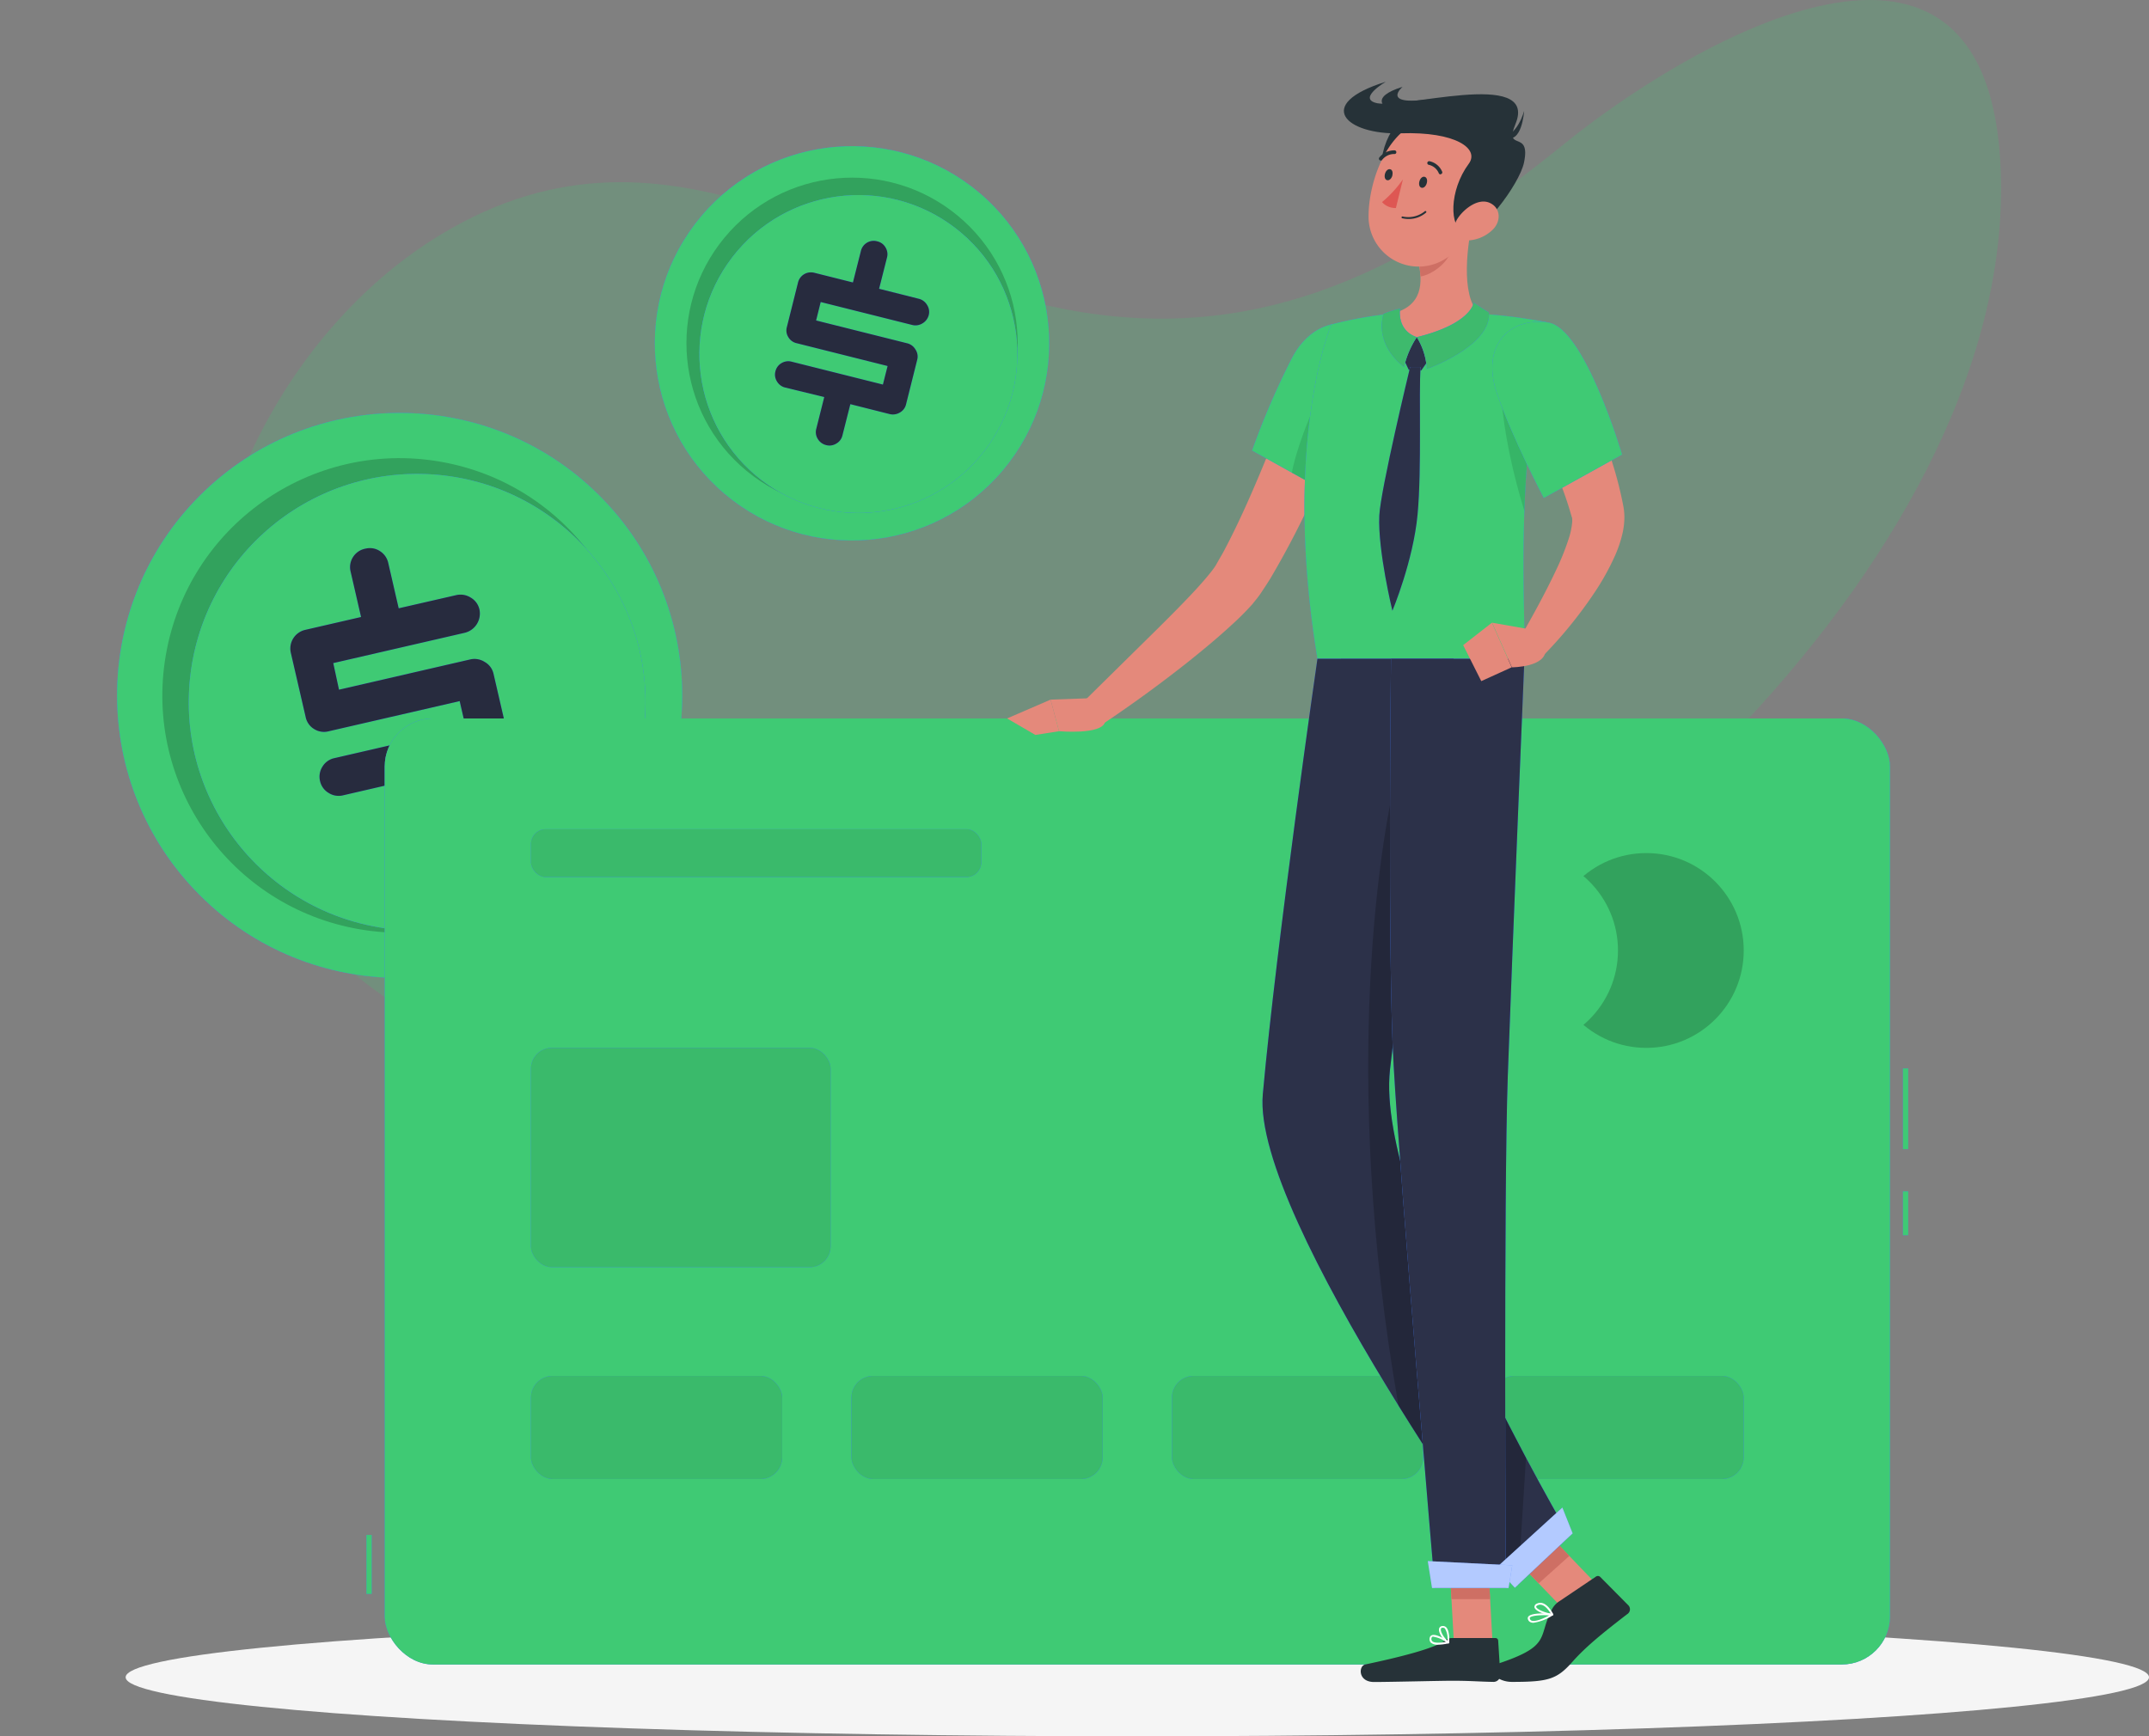 <svg xmlns="http://www.w3.org/2000/svg" width="671.859" height="542.958" viewBox="0 0 671.859 542.958">
  <rect x="0" y="0" width="671.859" height="542.958" fill="#808080" stroke="none"/>
  <g id="Credit_card-rafiki_1_" data-name="Credit card-rafiki (1)" transform="translate(-32.031 -94.719)">
    <g id="background-simple--inject-36" transform="translate(95.905 94.719)">
      <path id="Caminho_1732" data-name="Caminho 1732" d="M632.631,144.328c7.814,121.612-138.985,252.849-244.807,287.106C285.853,464.5,81.942,452.184,71.518,308.876,67.6,255.043,98.712,196.317,144.812,168.259c74.126-45.072,132.232,15.073,205.3,24.747,58.057,7.683,103.016-18.205,146.571-53.555C532.96,110.038,626.759,53.09,632.631,144.328Z" transform="translate(-71.187 -94.719)" fill="#3fca74" opacity="0.21"/>
    </g>
    <g id="Shadow--inject-36" transform="translate(71.31 600.745)">
      <ellipse id="Elipse_186" data-name="Elipse 186" cx="316.29" cy="18.466" rx="316.29" ry="18.466" transform="translate(0)" fill="#f5f5f5"/>
    </g>
    <g id="Coins--inject-36" transform="translate(32.032 115.224)">
      <circle id="Elipse_187" data-name="Elipse 187" cx="88.35" cy="88.35" r="88.35" transform="translate(0 196.961) rotate(-45)" fill="#407bff"/>
      <circle id="Elipse_188" data-name="Elipse 188" cx="88.35" cy="88.35" r="88.35" transform="translate(0 196.961) rotate(-45)" fill="#3fca74"/>
      <circle id="Elipse_189" data-name="Elipse 189" cx="74.191" cy="74.191" r="74.191" transform="translate(39.343 257.622) rotate(-80.32)" opacity="0.2"/>
      <circle id="Elipse_190" data-name="Elipse 190" cx="71.396" cy="71.396" r="71.396" transform="translate(54.203 265.317) rotate(-85.996)" fill="#407bff"/>
      <circle id="Elipse_191" data-name="Elipse 191" cx="71.396" cy="71.396" r="71.396" transform="translate(54.203 265.317) rotate(-85.996)" fill="#3fca74"/>
      <path id="Caminho_1734" data-name="Caminho 1734" d="M151.189,239.055l4.649,20.146a5.726,5.726,0,0,1-.75,4.551,5.987,5.987,0,0,1-3.8,2.692l-17.716,4.094,3.263,14.176a5.661,5.661,0,0,1-.783,4.519,5.726,5.726,0,0,1-3.8,2.577,6,6,0,0,1-4.617-.718,5.677,5.677,0,0,1-2.675-3.719L121.7,273.034,104.126,277.1a5.775,5.775,0,0,1-4.47-.75,5.71,5.71,0,0,1-2.692-3.719,5.807,5.807,0,0,1,.75-4.5,5.71,5.71,0,0,1,3.719-2.659l41.108-9.478-1.925-8.368-40.994,9.445a5.791,5.791,0,0,1-4.5-.7,5.709,5.709,0,0,1-2.659-3.768L87.83,232.529a5.97,5.97,0,0,1,4.47-7.161l17.487-4.029-3.263-14.192a5.791,5.791,0,0,1,.685-4.453,5.856,5.856,0,0,1,3.98-2.741,5.726,5.726,0,0,1,4.453.75,5.824,5.824,0,0,1,2.643,3.736l3.263,14.176,17.944-4.111a5.922,5.922,0,0,1,4.584.767,5.677,5.677,0,0,1,2.708,3.67,6.183,6.183,0,0,1-4.584,7.324l-41.108,9.478,1.794,8.319,40.962-9.445a5.922,5.922,0,0,1,4.584.767,5.628,5.628,0,0,1,2.757,3.67Z" transform="translate(3.095 -48.894)" fill="#407bff"/>
      <g id="Grupo_926" data-name="Grupo 926" transform="translate(90.771 150.896)">
        <path id="Caminho_1735" data-name="Caminho 1735" d="M151.189,239.055l4.649,20.146a5.726,5.726,0,0,1-.75,4.551,5.987,5.987,0,0,1-3.8,2.692l-17.716,4.094,3.263,14.176a5.661,5.661,0,0,1-.783,4.519,5.726,5.726,0,0,1-3.8,2.577,6,6,0,0,1-4.617-.718,5.677,5.677,0,0,1-2.675-3.719L121.7,273.034,104.126,277.1a5.775,5.775,0,0,1-4.47-.75,5.71,5.71,0,0,1-2.692-3.719,5.807,5.807,0,0,1,.75-4.5,5.71,5.71,0,0,1,3.719-2.659l41.108-9.478-1.925-8.368-40.994,9.445a5.791,5.791,0,0,1-4.5-.7,5.709,5.709,0,0,1-2.659-3.768L87.83,232.529a5.97,5.97,0,0,1,4.47-7.161l17.487-4.029-3.263-14.192a5.791,5.791,0,0,1,.685-4.453,5.856,5.856,0,0,1,3.98-2.741,5.726,5.726,0,0,1,4.453.75,5.824,5.824,0,0,1,2.643,3.736l3.263,14.176,17.944-4.111a5.922,5.922,0,0,1,4.584.767,5.677,5.677,0,0,1,2.708,3.67,6.183,6.183,0,0,1-4.584,7.324l-41.108,9.478,1.794,8.319,40.962-9.445a5.922,5.922,0,0,1,4.584.767,5.628,5.628,0,0,1,2.757,3.67Z" transform="translate(-87.675 -199.791)" fill="#272b3e"/>
      </g>
      <circle id="Elipse_192" data-name="Elipse 192" cx="61.663" cy="61.663" r="61.663" transform="matrix(0.645, -0.764, 0.764, 0.645, 179.485, 94.196)" fill="#407bff"/>
      <circle id="Elipse_193" data-name="Elipse 193" cx="61.663" cy="61.663" r="61.663" transform="matrix(0.645, -0.764, 0.764, 0.645, 179.485, 94.196)" fill="#3fca74"/>
      <circle id="Elipse_194" data-name="Elipse 194" cx="51.777" cy="51.777" r="51.777" transform="matrix(0.637, -0.771, 0.771, 0.637, 193.489, 93.767)" opacity="0.2"/>
      <circle id="Elipse_195" data-name="Elipse 195" cx="49.705" cy="49.705" r="49.705" transform="translate(198.689 99.511) rotate(-52.61)" fill="#407bff"/>
      <circle id="Elipse_196" data-name="Elipse 196" cx="49.705" cy="49.705" r="49.705" transform="translate(198.689 99.511) rotate(-52.61)" fill="#3fca74"/>
      <path id="Caminho_1736" data-name="Caminho 1736" d="M225.03,178.033l-3.507,14a3.932,3.932,0,0,1-1.925,2.528,4.209,4.209,0,0,1-3.263.473l-12.218-3.083-2.48,9.788a3.948,3.948,0,0,1-1.925,2.545,4.013,4.013,0,0,1-3.132.473,4.193,4.193,0,0,1-2.626-1.909,4.013,4.013,0,0,1-.489-3.165l2.5-9.951-12.235-2.985a4.029,4.029,0,0,1-2.545-1.892,3.964,3.964,0,0,1-.489-3.148,4.013,4.013,0,0,1,1.892-2.577,4.062,4.062,0,0,1,3.165-.457L214.3,185.83l1.468-5.807L187.3,172.878A3.964,3.964,0,0,1,184.737,171a3.9,3.9,0,0,1-.457-3.165l3.491-13.948a4.143,4.143,0,0,1,5.057-3.018l12.1,3.034,2.48-9.788a4.095,4.095,0,0,1,5.187-3.05,3.9,3.9,0,0,1,2.512,1.876,4.029,4.029,0,0,1,.473,3.148l-2.48,9.788L225.5,159a4.127,4.127,0,0,1,2.61,1.941,3.98,3.98,0,0,1,.522,3.132,4.209,4.209,0,0,1-1.958,2.61,4.16,4.16,0,0,1-3.263.489l-28.564-7.161-1.436,5.775,28.45,7.129a4.127,4.127,0,0,1,2.61,1.941,3.9,3.9,0,0,1,.555,3.181Z" transform="translate(61.731 -86.076)" fill="#407bff"/>
      <g id="Grupo_927" data-name="Grupo 927" transform="translate(242.29 54.817)">
        <path id="Caminho_1737" data-name="Caminho 1737" d="M225.03,178.033l-3.507,14a3.932,3.932,0,0,1-1.925,2.528,4.209,4.209,0,0,1-3.263.473l-12.218-3.083-2.48,9.788a3.948,3.948,0,0,1-1.925,2.545,4.013,4.013,0,0,1-3.132.473,4.193,4.193,0,0,1-2.626-1.909,4.013,4.013,0,0,1-.489-3.165l2.5-9.951-12.235-2.985a4.029,4.029,0,0,1-2.545-1.892,3.964,3.964,0,0,1-.489-3.148,4.013,4.013,0,0,1,1.892-2.577,4.062,4.062,0,0,1,3.165-.457L214.3,185.83l1.468-5.807L187.3,172.878A3.964,3.964,0,0,1,184.737,171a3.9,3.9,0,0,1-.457-3.165l3.491-13.948a4.143,4.143,0,0,1,5.057-3.018l12.1,3.034,2.48-9.788a4.095,4.095,0,0,1,5.187-3.05,3.9,3.9,0,0,1,2.512,1.876,4.029,4.029,0,0,1,.473,3.148l-2.48,9.788L225.5,159a4.127,4.127,0,0,1,2.61,1.941,3.98,3.98,0,0,1,.522,3.132,4.209,4.209,0,0,1-1.958,2.61,4.16,4.16,0,0,1-3.263.489l-28.564-7.161-1.436,5.775,28.45,7.129a4.127,4.127,0,0,1,2.61,1.941,3.9,3.9,0,0,1,.555,3.181Z" transform="translate(-180.559 -140.892)" fill="#272b3e"/>
      </g>
    </g>
    <g id="credit-card--inject-36" transform="translate(146.594 319.381)">
      <rect id="Retângulo_737" data-name="Retângulo 737" width="1.631" height="18.417" transform="translate(0 255.345)" fill="#407bff"/>
      <rect id="Retângulo_738" data-name="Retângulo 738" width="1.631" height="18.417" transform="translate(0 255.345)" fill="#3fca74"/>
      <rect id="Retângulo_739" data-name="Retângulo 739" width="1.631" height="25.236" transform="translate(480.381 109.443)" fill="#407bff"/>
      <rect id="Retângulo_740" data-name="Retângulo 740" width="1.631" height="13.686" transform="translate(480.381 147.909)" fill="#407bff"/>
      <rect id="Retângulo_741" data-name="Retângulo 741" width="1.631" height="25.236" transform="translate(480.381 109.443)" fill="#3fca74"/>
      <rect id="Retângulo_742" data-name="Retângulo 742" width="1.631" height="13.686" transform="translate(480.381 147.909)" fill="#3fca74"/>
      <rect id="Retângulo_743" data-name="Retângulo 743" width="470.609" height="295.833" rx="15.05" transform="translate(5.709)" fill="#407bff"/>
      <rect id="Retângulo_744" data-name="Retângulo 744" width="470.609" height="295.833" rx="15.05" transform="translate(5.709)" fill="#3fca74"/>
      <circle id="Elipse_197" data-name="Elipse 197" cx="30.456" cy="30.456" r="30.456" transform="translate(369.682 42.103)" opacity="0.2"/>
      <circle id="Elipse_198" data-name="Elipse 198" cx="30.456" cy="30.456" r="30.456" transform="translate(330.368 42.103)" fill="#3fca74"/>
      <rect id="Retângulo_745" data-name="Retângulo 745" width="93.685" height="68.563" rx="6.48" transform="translate(51.434 103.016)" fill="#407bff"/>
      <rect id="Retângulo_746" data-name="Retângulo 746" width="93.685" height="68.563" rx="6.48" transform="translate(51.434 103.016)" fill="#3aba6b"/>
      <rect id="Retângulo_747" data-name="Retângulo 747" width="140.796" height="14.959" rx="4.59" transform="translate(51.434 34.632)" fill="#407bff"/>
      <rect id="Retângulo_748" data-name="Retângulo 748" width="140.796" height="14.959" rx="4.59" transform="translate(51.434 34.632)" fill="#3aba6b"/>
      <rect id="Retângulo_749" data-name="Retângulo 749" width="78.546" height="32.218" rx="6.73" transform="translate(51.434 205.607)" fill="#407bff"/>
      <rect id="Retângulo_750" data-name="Retângulo 750" width="78.546" height="32.218" rx="6.73" transform="translate(51.434 205.607)" fill="#3aba6b"/>
      <rect id="Retângulo_751" data-name="Retângulo 751" width="78.546" height="32.218" rx="6.73" transform="translate(151.628 205.607)" fill="#407bff"/>
      <rect id="Retângulo_752" data-name="Retângulo 752" width="78.546" height="32.218" rx="6.73" transform="translate(151.628 205.607)" fill="#3aba6b"/>
      <rect id="Retângulo_753" data-name="Retângulo 753" width="78.546" height="32.218" rx="6.73" transform="translate(251.838 205.607)" fill="#407bff"/>
      <rect id="Retângulo_754" data-name="Retângulo 754" width="78.546" height="32.218" rx="6.73" transform="translate(251.838 205.607)" fill="#3aba6b"/>
      <rect id="Retângulo_755" data-name="Retângulo 755" width="78.546" height="32.218" rx="6.73" transform="translate(352.031 205.607)" fill="#407bff"/>
      <rect id="Retângulo_756" data-name="Retângulo 756" width="78.546" height="32.218" rx="6.73" transform="translate(352.031 205.607)" fill="#3aba6b"/>
    </g>
    <g id="Character--inject-36" transform="translate(346.883 120.283)">
      <path id="Caminho_1738" data-name="Caminho 1738" d="M326.818,169.232c-3.866,10.913-8.156,21.468-12.708,32.022a275.134,275.134,0,0,1-15.823,31.223q-1.2,1.933-2.5,3.866l-.636.962-.865,1.191c-.587.75-1.142,1.4-1.631,2.039a85.132,85.132,0,0,1-6.525,6.525c-4.356,4.029-8.793,7.683-13.279,11.288-9,7.145-18.205,13.833-27.732,20.179l-5.693-7.063,23.98-23.637c3.964-3.931,7.9-7.9,11.566-11.859,1.811-1.974,3.573-4,5.024-5.856.359-.457.669-.914.946-1.305l.343-.555.473-.848c.636-1.126,1.305-2.219,1.925-3.377,4.992-9.38,9.4-19.575,13.638-29.918s8.32-20.766,12.235-31.109Z" transform="translate(-215.956 -77.178)" fill="#e4897b"/>
      <path id="Caminho_1739" data-name="Caminho 1739" d="M310.841,165.327c3.7,10.832-18.058,42.691-18.058,42.691L272,196.452a243.06,243.06,0,0,1,12.528-29.037C291.8,153.647,306.779,153.435,310.841,165.327Z" transform="translate(-195.395 -81.137)" fill="#407bff"/>
      <path id="Caminho_1740" data-name="Caminho 1740" d="M310.841,165.327c3.7,10.832-18.058,42.691-18.058,42.691L272,196.452a243.06,243.06,0,0,1,12.528-29.037C291.8,153.647,306.779,153.435,310.841,165.327Z" transform="translate(-195.395 -81.137)" fill="#3fca74"/>
      <path id="Caminho_1741" data-name="Caminho 1741" d="M306.328,163.163c-4.665-2.235-10.032-.359-15.693,8.581s-10.473,23.866-10.995,28.123l8.336,4.617S308.057,175.055,306.328,163.163Z" transform="translate(-190.572 -77.618)" fill="#24884a" opacity="0.31"/>
      <path id="Caminho_1742" data-name="Caminho 1742" d="M290.428,158.372S274.9,194.9,286.089,262.9h64.68c.8-9.935-3.768-58.367,7.439-105.153a165.148,165.148,0,0,0-21.566-2.741,241.275,241.275,0,0,0-27.487,0,124.7,124.7,0,0,0-18.727,3.36Z" transform="translate(-189.06 -82.468)" fill="#407bff"/>
      <path id="Caminho_1743" data-name="Caminho 1743" d="M290.428,158.372S274.9,194.9,286.089,262.9h64.68c.8-9.935-3.768-58.367,7.439-105.153a165.148,165.148,0,0,0-21.566-2.741,241.275,241.275,0,0,0-27.487,0,124.7,124.7,0,0,0-18.727,3.36Z" transform="translate(-189.06 -82.468)" fill="#3fca74"/>
      <path id="Caminho_1744" data-name="Caminho 1744" d="M348.98,405.984l-9.576,8.581-18.254-19,9.592-8.581Z" transform="translate(-164.367 64.217)" fill="#e4897b"/>
      <path id="Caminho_1745" data-name="Caminho 1745" d="M323.364,420.4H311.276L309.71,392.41H321.8Z" transform="translate(-171.589 67.645)" fill="#e4897b"/>
      <path id="Caminho_1746" data-name="Caminho 1746" d="M321.16,395.561l9.4,9.8,9.592-8.6-9.4-9.788Z" transform="translate(-164.361 64.217)" fill="#ce6f64"/>
      <path id="Caminho_1747" data-name="Caminho 1747" d="M321.8,392.41H309.71l.816,14.437h12.088Z" transform="translate(-171.589 67.645)" fill="#ce6f64"/>
      <path id="Caminho_1748" data-name="Caminho 1748" d="M291.171,221.019s-12.74,88.187-17.079,136.18c-3.491,38.515,79.786,153.341,79.786,153.341l16.1-15.155s-60.814-102.95-56.132-145.821c4.535-41.516,19.9-128.594,19.9-128.594Z" transform="translate(-194.142 -40.583)" fill="#407bff"/>
      <path id="Caminho_1749" data-name="Caminho 1749" d="M291.171,221.019s-12.74,88.187-17.079,136.18c-3.491,38.515,79.786,153.341,79.786,153.341l16.1-15.155s-60.814-102.95-56.132-145.821c4.535-41.516,19.9-128.594,19.9-128.594Z" transform="translate(-194.142 -40.583)" fill="#2c3149"/>
      <path id="Caminho_1750" data-name="Caminho 1750" d="M301.052,337.076c2.333-21.386,7.553-54.893,12.039-82.331-2.349-4.6-8.939-13.915-8.939-13.915-5.905,20.407-18.743,97.339-.424,201.235,19.086,30.766,37.356,55.986,37.356,55.986l2.5-39.673C325.946,425.2,297.806,366.716,301.052,337.076Z" transform="translate(-181.349 -28.045)" opacity="0.2"/>
      <path id="Caminho_1751" data-name="Caminho 1751" d="M298.748,221s-1.142,92.412.816,127.044c2.137,37.911,12.9,163.536,12.9,163.536H334.62s-.669-122.558.636-160.078c1.452-40.782,5.2-130.5,5.2-130.5Z" transform="translate(-178.718 -40.564)" fill="#407bff"/>
      <path id="Caminho_1752" data-name="Caminho 1752" d="M298.748,221s-1.142,92.412.816,127.044c2.137,37.911,12.9,163.536,12.9,163.536H334.62s-.669-122.558.636-160.078c1.452-40.782,5.2-130.5,5.2-130.5Z" transform="translate(-178.718 -40.564)" fill="#2c3149"/>
      <path id="Caminho_1753" data-name="Caminho 1753" d="M321.3,408.72h13.589a.864.864,0,0,1,.9.816l.669,10.75a2.137,2.137,0,0,1-2.121,2.153c-4.731-.082-7-.359-12.969-.359-3.67,0-19.3.391-24.371.391s-4.894-5.024-2.789-5.481c9.641-2.039,21.6-4.894,25.024-7.537a3.409,3.409,0,0,1,2.072-.734Z" transform="translate(-182.252 77.941)" fill="#263238"/>
      <path id="Caminho_1754" data-name="Caminho 1754" d="M338.985,404.907l11.647-7.846a1.077,1.077,0,0,1,1.338,0l8.907,8.988a1.794,1.794,0,0,1-.424,2.724c-7.439,5.726-12.806,10.049-17.047,14.812-4.894,5.563-7.537,6.362-18.956,6.362-5.285,0-8.271-4.453-6.117-5.139,19.021-6.019,13.931-8.646,18.564-17.471a6.526,6.526,0,0,1,2.088-2.431Z" transform="translate(-166.591 70.433)" fill="#263238"/>
      <path id="Caminho_1755" data-name="Caminho 1755" d="M245.99,228.56l-12.61.44,2.643,9.886s13.181,1.174,14.355-2.806Z" transform="translate(-219.775 -35.791)" fill="#e4897b"/>
      <path id="Caminho_1756" data-name="Caminho 1756" d="M225.04,234.719l8.842,5.155,7.406-1.158-2.643-9.886Z" transform="translate(-225.04 -35.621)" fill="#e4897b"/>
      <path id="Caminho_1757" data-name="Caminho 1757" d="M320.031,166.379c-1.338,7.7.44,26.1,7.047,47.405a311.043,311.043,0,0,1,6.346-54.306v-.1C329.182,158.957,321.319,159.152,320.031,166.379Z" transform="translate(-165.336 -79.546)" fill="#24884a" opacity="0.31"/>
      <path id="Caminho_1758" data-name="Caminho 1758" d="M325.493,135.88c-2.039,8.842-4.339,25.057,1.631,30.994,0,0-2.577,7.324-19.021,7.324-18.075,0-8.466-7.324-8.466-7.324,9.951-2.349,9.951-9.674,8.466-16.541Z" transform="translate(-179.558 -94.299)" fill="#e4897b"/>
      <path id="Caminho_1759" data-name="Caminho 1759" d="M305.454,159.35l-4.894,5.2,2.4,5.024,3.9.179,3.328-4.8Z" transform="translate(-177.365 -79.482)" fill="#407bff"/>
      <path id="Caminho_1760" data-name="Caminho 1760" d="M314.143,139.49l-10.293,8.515a28.3,28.3,0,0,1,.685,4.894c3.785-.538,9.1-4.682,9.641-8.629a12.855,12.855,0,0,0-.033-4.78Z" transform="translate(-175.288 -92.02)" fill="#ce6f64"/>
      <path id="Caminho_1761" data-name="Caminho 1761" d="M304.248,117.637c-6.183,2.1-11.125,18.5-3.915,22.838S315.993,113.641,304.248,117.637Z" transform="translate(-179.764 -106.039)" fill="#263238"/>
      <path id="Caminho_1762" data-name="Caminho 1762" d="M331.109,138.31c-3.687,11.419-5.253,18.319-12.691,23a15.644,15.644,0,0,1-24.094-13.67c.147-10.979,6.15-27.879,18.792-30a15.84,15.84,0,0,1,17.993,20.668Z" transform="translate(-181.308 -105.994)" fill="#e4897b"/>
      <path id="Caminho_1763" data-name="Caminho 1763" d="M343.227,123.62c-3.687,8.907,4.894,1.468,2.675,12.039-1.436,6.884-13.866,23.376-18.662,21.876s-4.747-13.2,1.37-21.468c3.524-4.747-4.095-10.13-21.207-9.559s-27.454-9.054-4.714-16.117c0,0-8.385,4.894-3.409,6.525C306.327,119.542,350.617,105.773,343.227,123.62Z" transform="translate(-184.291 -110.39)" fill="#263238"/>
      <path id="Caminho_1764" data-name="Caminho 1764" d="M320.472,124.156c-.179,0,3.833-1,5.97-8.156C326.443,116.114,325.741,126.669,320.472,124.156Z" transform="translate(-164.799 -106.848)" fill="#263238"/>
      <path id="Caminho_1765" data-name="Caminho 1765" d="M303.365,111.36c-10.522,3.263-6.166,6.933-1.811,7.846l9.983-3.915C296.367,117.3,303.365,111.36,303.365,111.36Z" transform="translate(-179.713 -109.778)" fill="#263238"/>
      <path id="Caminho_1766" data-name="Caminho 1766" d="M322.769,142.156a11.941,11.941,0,0,1-8.156,3.377c-4.029,0-4.894-3.817-2.724-7.015,1.925-2.871,6.329-6.329,9.886-4.78S325.444,139.53,322.769,142.156Z" transform="translate(-170.945 -95.893)" fill="#e4897b"/>
      <path id="Caminho_1767" data-name="Caminho 1767" d="M306.412,130.579c-.245.946-.946,1.631-1.631,1.468s-.93-1.028-.685-1.974.946-1.631,1.631-1.452S306.657,129.632,306.412,130.579Z" transform="translate(-175.192 -98.899)" fill="#263238"/>
      <path id="Caminho_1768" data-name="Caminho 1768" d="M299.812,129.127c-.245.946-.946,1.631-1.631,1.468s-.93-1.011-.685-1.958.93-1.631,1.631-1.468S300.008,128.181,299.812,129.127Z" transform="translate(-179.358 -99.813)" fill="#263238"/>
      <path id="Caminho_1769" data-name="Caminho 1769" d="M303.425,129.11a36.819,36.819,0,0,1-6.525,7.1,5.579,5.579,0,0,0,4.339,1.843Z" transform="translate(-179.676 -98.572)" fill="#de5753"/>
      <path id="Caminho_1770" data-name="Caminho 1770" d="M302.861,137.666a9.023,9.023,0,0,1-2.007-.228.285.285,0,0,1,.13-.555,8.156,8.156,0,0,0,6.917-1.631.288.288,0,0,1,.408.408,8.287,8.287,0,0,1-5.449,2.007Z" transform="translate(-177.317 -94.747)" fill="#263238"/>
      <path id="Caminho_1771" data-name="Caminho 1771" d="M309.693,129.733a.555.555,0,0,1-.522-.343,4.4,4.4,0,0,0-3.1-2.626.571.571,0,0,1-.489-.653.587.587,0,0,1,.652-.489,5.514,5.514,0,0,1,3.98,3.263.555.555,0,0,1-.294.75A.571.571,0,0,1,309.693,129.733Z" transform="translate(-174.199 -100.777)" fill="#263238"/>
      <path id="Caminho_1772" data-name="Caminho 1772" d="M296.87,126.722a.571.571,0,0,1-.359-.131.587.587,0,0,1-.082-.816,5.987,5.987,0,0,1,4.8-2.235.571.571,0,0,1,.522.62.555.555,0,0,1-.62.522,4.8,4.8,0,0,0-3.817,1.827.555.555,0,0,1-.441.212Z" transform="translate(-180.054 -102.089)" fill="#263238"/>
      <path id="Caminho_1773" data-name="Caminho 1773" d="M336.635,161.65c1.272,1.974,2.333,3.719,3.409,5.612s2.1,3.719,3.116,5.612c1.99,3.768,3.866,7.618,5.579,11.549a120.227,120.227,0,0,1,8.042,25.105l.163.832.082.408.114.685a18.682,18.682,0,0,1,.212,2.757,24.256,24.256,0,0,1-.489,4.6,38.836,38.836,0,0,1-2.382,7.275,77.813,77.813,0,0,1-6.525,11.762,137.026,137.026,0,0,1-16.117,19.788l-7.1-5.693c3.948-6.884,7.879-14.029,11.174-21.027a79.932,79.932,0,0,0,4.143-10.342,23.262,23.262,0,0,0,.946-4.535,6.783,6.783,0,0,0,0-1.517c0-.147,0-.277-.1-.294s0,0,0-.082l-.1-.326-.2-.669a103.534,103.534,0,0,0-3.67-10.6c-1.436-3.54-3.034-7.063-4.714-10.571s-3.491-6.966-5.351-10.424c-.914-1.729-1.876-3.442-2.838-5.139l-2.871-4.894Z" transform="translate(-164.355 -78.03)" fill="#e4897b"/>
      <path id="Caminho_1774" data-name="Caminho 1774" d="M308.706,411.185a3.263,3.263,0,0,1-2.284-.636,1.631,1.631,0,0,1-.359-1.533,1.093,1.093,0,0,1,.669-.8c1.485-.587,4.894,1.762,5.285,2.023a.261.261,0,0,1,.114.294.278.278,0,0,1-.212.228,15.493,15.493,0,0,1-3.214.424Zm-1.419-2.5a1.071,1.071,0,0,0-.343,0,.473.473,0,0,0-.31.391,1.028,1.028,0,0,0,.2,1.011c.555.555,2.137.62,4.307.2a9.688,9.688,0,0,0-3.85-1.582Z" transform="translate(-173.929 77.564)" fill="#fff"/>
      <path id="Caminho_1775" data-name="Caminho 1775" d="M310.712,411.857h-.147c-1.207-.718-3-3.263-2.724-4.568a1.077,1.077,0,0,1,1.028-.865,1.452,1.452,0,0,1,1.191.391c1.223,1.191.946,4.666.946,4.812a.294.294,0,0,1-.163.228Zm-1.631-4.894h-.13a.478.478,0,0,0-.538.408c-.179.865,1.011,2.773,2.055,3.654a6.28,6.28,0,0,0-.783-3.817.864.864,0,0,0-.62-.245Z" transform="translate(-172.787 76.485)" fill="#fff"/>
      <path id="Caminho_1776" data-name="Caminho 1776" d="M326.609,406.94a2.122,2.122,0,0,1-.881-.163,1.436,1.436,0,0,1-.865-1.011.832.832,0,0,1,.179-.8c1.093-1.321,6.819-.93,7.471-.881a.277.277,0,0,1,.261.212.294.294,0,0,1-.13.31A15.237,15.237,0,0,1,326.609,406.94Zm3.458-2.382c-2.007,0-4.111.2-4.584.767a.277.277,0,0,0,0,.294.865.865,0,0,0,.522.636c.913.375,2.969-.245,5.563-1.631Z" transform="translate(-162.045 74.958)" fill="#fff"/>
      <path id="Caminho_1777" data-name="Caminho 1777" d="M331.689,405.934h0c-1.631,0-5.3-1.256-5.579-2.561a1.111,1.111,0,0,1,.783-1.158c2.806-1.321,4.975,3.116,5.073,3.263a.376.376,0,0,1,0,.294.31.31,0,0,1-.277.163Zm-3.768-3.377a1.779,1.779,0,0,0-.8.179c-.343.163-.506.343-.473.506.163.767,2.806,1.843,4.535,2.072C330.661,404.434,329.405,402.558,327.921,402.558Z" transform="translate(-161.236 73.68)" fill="#fff"/>
      <path id="Caminho_1778" data-name="Caminho 1778" d="M329.974,216.194,318,214.09l6.183,13.947s10.979,0,10.489-5.742Z" transform="translate(-166.356 -44.926)" fill="#e4897b"/>
      <path id="Caminho_1779" data-name="Caminho 1779" d="M312.45,221.1l5.661,11.256,9.51-4.323-6.183-13.947Z" transform="translate(-169.859 -44.926)" fill="#e4897b"/>
      <path id="Caminho_1780" data-name="Caminho 1780" d="M342.672,391.785l-18.058,17-5.824-6.248,20.668-18.825Z" transform="translate(-165.857 62.153)" fill="#407bff"/>
      <path id="Caminho_1781" data-name="Caminho 1781" d="M342.672,391.785l-18.058,17-5.824-6.248,20.668-18.825Z" transform="translate(-165.857 62.153)" fill="#fff" opacity="0.6"/>
      <path id="Caminho_1782" data-name="Caminho 1782" d="M330.922,402.387H306.991l-1.321-8.417,26.41,1.321Z" transform="translate(-174.14 68.63)" fill="#407bff"/>
      <path id="Caminho_1783" data-name="Caminho 1783" d="M330.922,402.387H306.991l-1.321-8.417,26.41,1.321Z" transform="translate(-174.14 68.63)" fill="#fff" opacity="0.6"/>
      <path id="Caminho_1784" data-name="Caminho 1784" d="M335.484,156.627c11.419,1.631,23.115,41.3,23.115,41.3L334.13,211.5s-9.935-18.858-14.682-32.854C314.473,163.984,323.265,154.832,335.484,156.627Z" transform="translate(-166.336 -81.343)" fill="#407bff"/>
      <path id="Caminho_1785" data-name="Caminho 1785" d="M335.484,156.627c11.419,1.631,23.115,41.3,23.115,41.3L334.13,211.5s-9.935-18.858-14.682-32.854C314.473,163.984,323.265,154.832,335.484,156.627Z" transform="translate(-166.336 -81.343)" fill="#3fca74"/>
      <path id="Caminho_1786" data-name="Caminho 1786" d="M305.454,159.35l-4.894,5.2,2.4,5.024,3.9.179,3.328-4.8Z" transform="translate(-177.365 -79.482)" fill="#2c3149"/>
      <path id="Caminho_1787" data-name="Caminho 1787" d="M306.036,165.07s-9.282,38.449-9.641,46.443c-.506,10.995,4.095,29.771,4.095,29.771s6.525-15.611,7.863-30.114.343-37.96.946-46.1Z" transform="translate(-180.019 -75.871)" fill="#407bff"/>
      <path id="Caminho_1788" data-name="Caminho 1788" d="M306.036,165.07s-9.282,38.449-9.641,46.443c-.506,10.995,4.095,29.771,4.095,29.771s6.525-15.611,7.863-30.114.343-37.96.946-46.1Z" transform="translate(-180.019 -75.871)" fill="#2c3149"/>
      <path id="Caminho_1789" data-name="Caminho 1789" d="M303.56,163.542a21.207,21.207,0,0,1,3.132,9.967s20.358-7.178,19.4-17.7c0,0-2.887-1.713-4.714-3.1C321.374,152.71,320.689,159.333,303.56,163.542Z" transform="translate(-175.472 -83.674)" fill="#407bff"/>
      <path id="Caminho_1790" data-name="Caminho 1790" d="M303.56,163.542a21.207,21.207,0,0,1,3.132,9.967s20.358-7.178,19.4-17.7c0,0-2.887-1.713-4.714-3.1C321.374,152.71,320.689,159.333,303.56,163.542Z" transform="translate(-175.472 -83.674)" fill="#3eba6d"/>
      <path id="Caminho_1791" data-name="Caminho 1791" d="M307.8,162.8a28.645,28.645,0,0,0-3.98,9.331s-9.217-6.232-6.444-16.623a34.4,34.4,0,0,1,5.2-1.631S301.368,160.6,307.8,162.8Z" transform="translate(-179.707 -82.935)" fill="#407bff"/>
      <path id="Caminho_1792" data-name="Caminho 1792" d="M307.8,162.8a28.645,28.645,0,0,0-3.98,9.331s-9.217-6.232-6.444-16.623a34.4,34.4,0,0,1,5.2-1.631S301.368,160.6,307.8,162.8Z" transform="translate(-179.707 -82.935)" fill="#3eba6d"/>
    </g>
  </g>
</svg>